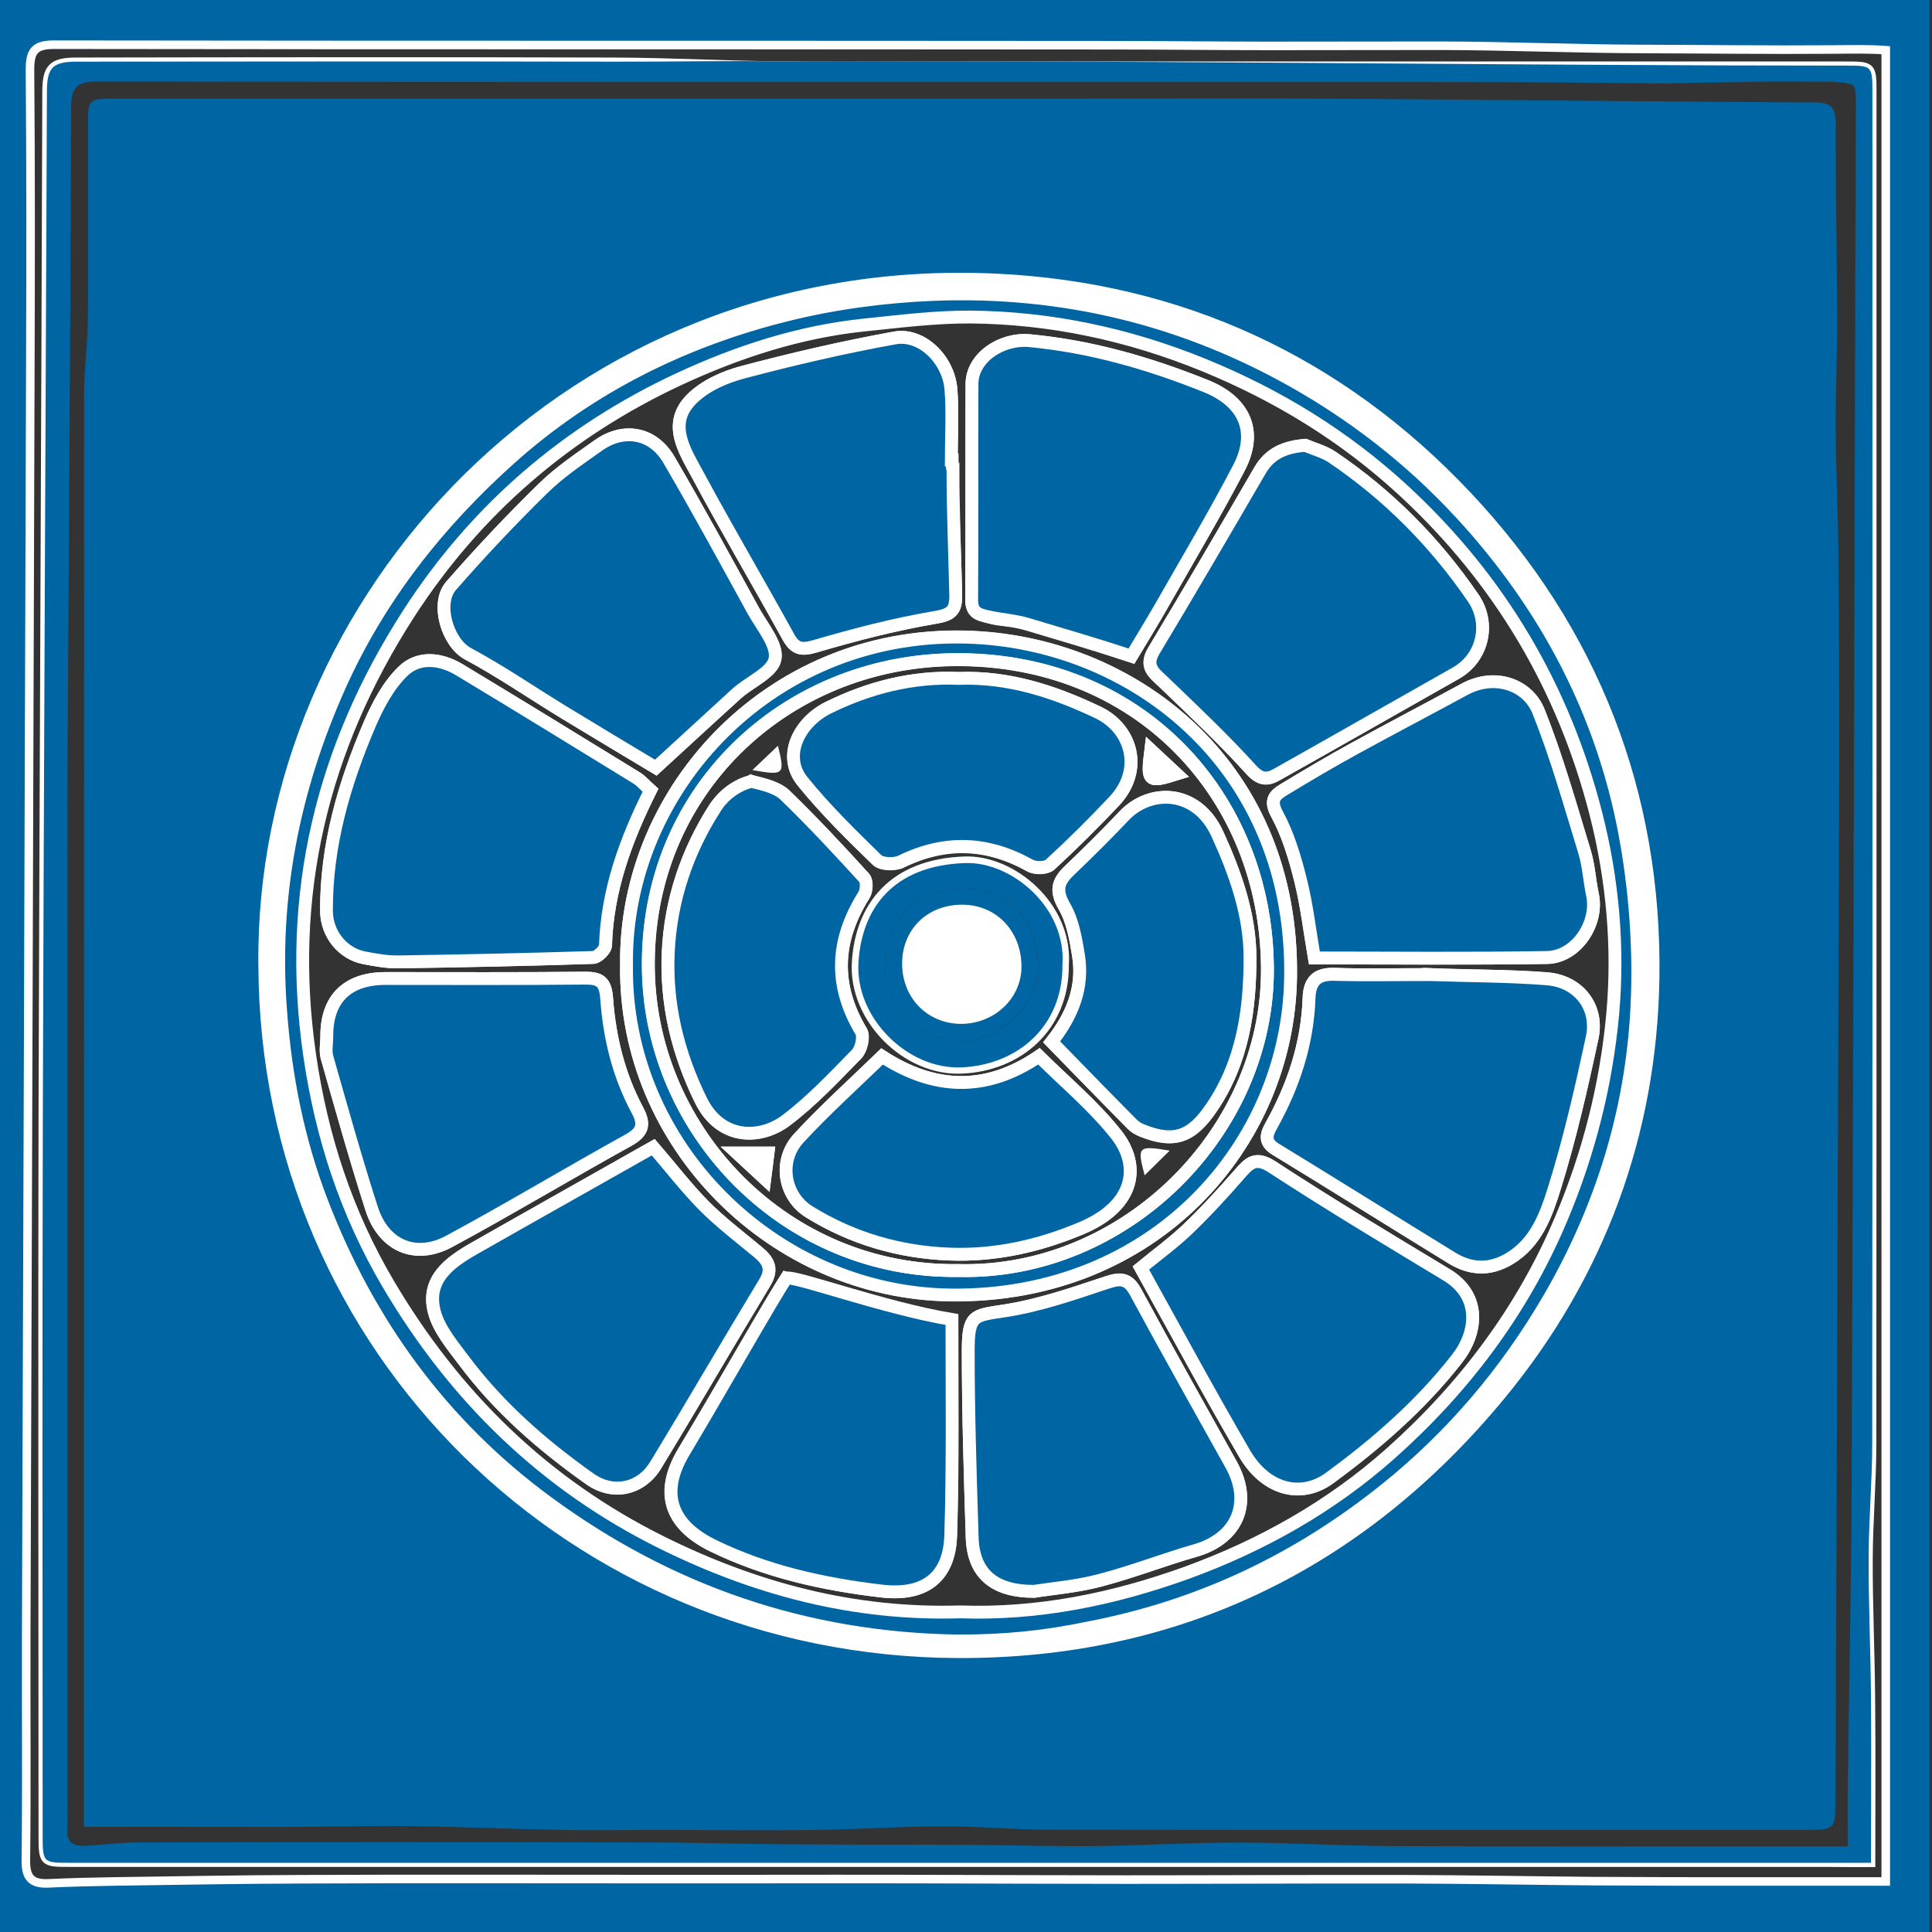 <?xml version="1.0" encoding="utf-8"?>
<!-- Generator: Adobe Illustrator 24.1.3, SVG Export Plug-In . SVG Version: 6.00 Build 0)  -->
<svg version="1.1" id="IKSC_Symbol_x5F_half-size_xA0_Image_1_"
	 xmlns="http://www.w3.org/2000/svg" xmlns:xlink="http://www.w3.org/1999/xlink" x="0px" y="0px" viewBox="0 0 112.8 112.8"
	 style="enable-background:new 0 0 112.8 112.8;" xml:space="preserve">
<rect x="0" y="0" width="112.8" height="112.8" fill="#333333" stroke="none"/>
<style type="text/css">
	.st0{fill:#0065A3;}
	.st1{fill:none;stroke:#FFFFFF;stroke-width:0.5;stroke-miterlimit:10;}
	.st2{fill:none;}
	.st3{fill:#FFFFFF;stroke:#FFFFFF;stroke-width:0.75;stroke-miterlimit:10;}
	.st4{fill:#0065A3;stroke:#FFFFFF;stroke-width:0.25;stroke-miterlimit:10;}
	.st5{fill:none;stroke:#FFFFFF;stroke-width:0.75;stroke-miterlimit:10;}
	.st6{fill:#0065A3;stroke:#FFFFFF;stroke-width:0.75;stroke-miterlimit:10;}
	.st7{fill:#FFFFFF;}
</style>
<g>
	<path class="st0" d="M-0.14,0c37.59,0,75.18,0,112.8,0c0,37.58,0,75.17,0,112.8c-37.58,0-75.19,0-112.8,0
		C-0.14,75.22-0.14,37.61-0.14,0z M110.1,2.93c-0.91-0.08-2-0.05-3.05-0.04c-3.71,0.03-7.38-0.03-11.09-0.03
		c-3.95-0.01-7.9-0.18-11.85-0.19c-3.33,0-6.65,0.19-9.98,0.18c-3.04,0-6.08-0.21-9.12-0.21c-20.6-0.02-41.2,0-61.8-0.04
		C2,2.6,1.74,3,1.75,4.12C1.8,9.88,1.79,15.64,1.77,21.4C1.7,46.16,1.61,70.92,1.54,95.69c-0.01,4.32,0.03,8.64-0.02,12.96
		c-0.01,1.01,0.37,1.35,1.31,1.31c1.26-0.05,2.53-0.09,3.79-0.11c3.66-0.05,7.31-0.12,10.97-0.13c6.47-0.02,12.94-0.01,19.41-0.01
		c2.38,0,4.77,0,7.15,0c3.09,0,6.17,0,9.26,0c4.12,0.01,8.24,0.03,12.36,0.03c5.44,0,10.88-0.04,16.32-0.02
		c3.65,0.01,7.29,0.08,10.94,0.11c2.99,0.02,5.97,0.02,8.96,0.02c2.65,0,5.29,0,8.12,0C110.1,74.15,110.1,38.59,110.1,2.93z"/>
	<path class="st1" d="M110.1,2.93c0,35.66,0,71.21,0,106.92c-2.83,0-5.47,0-8.12,0c-2.99,0-5.98,0-8.96-0.02
		c-3.65-0.03-7.29-0.1-10.94-0.11c-5.44-0.01-10.88,0.02-16.32,0.02c-4.12,0-8.24-0.02-12.36-0.03c-3.09-0.01-6.17,0-9.26,0
		c-2.38,0-4.77,0-7.15,0c-6.47,0-12.94-0.02-19.41,0.01c-3.66,0.01-7.31,0.08-10.97,0.13c-1.26,0.02-2.53,0.05-3.79,0.11
		c-0.94,0.04-1.32-0.3-1.31-1.31c0.05-4.32,0.01-8.64,0.02-12.96C1.61,70.92,1.7,46.16,1.77,21.4C1.79,15.64,1.8,9.88,1.75,4.12
		C1.74,3,2,2.6,3.2,2.61C23.8,2.64,44.4,2.62,65,2.64c3.04,0,6.03,0.04,9.07,0.04c3.33,0,6.71-0.01,10.03-0.01
		c3.95,0.01,7.9,0.18,11.85,0.19c3.71,0.01,7.38,0.06,11.09,0.03C108.1,2.88,109.18,2.86,110.1,2.93z M109.24,108.76
		c0-3.29,0.02-6.43-0.01-9.56c-0.02-2.73-0.15-5.47-0.14-8.2c0.01-2.24,0.21-4.48,0.21-6.72c0.02-26.28,0.01-52.57,0.01-78.85
		c0-1.58,0-1.59-1.57-1.59c-17.93,0-35.85,0-53.78,0c-2.9,0-5.8,0.03-8.7-0.01c-3.12-0.04-6.25-0.21-9.37-0.22
		c-10.48-0.03-20.96-0.02-31.44,0c-1.41,0-1.73,0.36-1.73,1.76C2.66,25.3,2.56,45.24,2.5,65.18C2.47,79.14,2.5,93.1,2.5,107.06
		c0,1.69,0,1.69,1.62,1.69c23.01,0,46.02,0,69.04,0c11.16,0,22.32,0,33.48,0C107.41,108.76,108.19,108.76,109.24,108.76z"/>
	<path class="st0" d="M109.24,108.76c-1.06,0-1.83,0-2.61,0c-11.16,0-22.32,0-33.48,0c-23.01,0-46.02,0-69.04,0
		c-1.62,0-1.62,0-1.62-1.69c0-13.96-0.03-27.93,0.01-41.89C2.56,45.24,2.66,25.3,2.74,5.36C2.74,3.96,3.06,3.6,4.47,3.6
		c10.48-0.01,20.96-0.02,31.44,0c3.12,0.01,6.21-0.06,9.33-0.02c2.9,0.04,5.81,0,8.71,0c17.93,0,35.87,0.25,53.8,0.25
		c1.56,0,1.57,0,1.57,1.59c0,26.28,0.01,52.57-0.01,78.85c0,2.24-0.21,4.48-0.21,6.72c-0.01,2.73,0.12,5.47,0.14,8.2
		C109.26,102.33,109.24,105.47,109.24,108.76z M107.88,107.8c0-1.19-0.01-2.24,0-3.28c0.08-6.14,0.21-12.28,0.23-18.42
		c0.1-26.36,0.17-52.73,0.24-79.09c0-0.66,0.05-1.75-0.11-1.98c-0.14-0.2-1.05-0.25-1.61-0.26c-0.11,0-1.06,0-1.17,0
		c-1.92-0.05-3.12,0.03-5.04,0.04c-1.23,0.01-2.5,0.07-3.73,0.06c-2.09-0.02-4.13-0.04-6.21-0.06c-5.18-0.03-10.37-0.02-15.55-0.02
		c-23.08,0-46.16,0.01-69.24-0.03c-1.23,0-1.53,0.35-1.54,1.55c-0.03,12.44-0.13,24.87-0.2,37.31c-0.01,2.29-0.01,4.58-0.01,6.88
		c0,2.17,0,4.35,0,6.52c0,15.76,0,31.53,0,47.29c0,0.84,0.03,1.68-0.01,2.52c-0.04,0.76,0.39,0.97,1.02,0.94
		c1.08-0.06,2.15-0.2,3.22-0.2c9.72-0.02,19.44-0.02,29.16,0c2.86,0,5.72,0.09,8.58,0.11c3.55,0.03,7.09,0.01,10.64,0.03
		c2.4,0.01,4.8,0.1,7.19,0.08c2.81-0.03,5.62-0.21,8.43-0.21c3.18,0,6.36,0.2,9.54,0.21c7.56,0.03,15.12,0.01,22.68,0.01
		C105.51,107.8,106.63,107.8,107.88,107.8z"/>
	<path class="st2" d="M107.88,107.8c-1.25,0-2.37,0-3.48,0c-7.56,0-15.12,0.02-22.68-0.01c-3.18-0.01-6.36-0.21-9.54-0.21
		c-2.81,0-5.62,0.18-8.43,0.21c-2.4,0.03-4.8-0.06-7.19-0.08c-3.55-0.02-7.09-0.01-10.64-0.03c-2.86-0.02-5.72-0.11-8.58-0.11
		c-9.72-0.01-19.44-0.01-29.16,0c-1.08,0-2.15,0.15-3.22,0.2c-0.64,0.03-1.06-0.18-1.02-0.94c0.04-0.84,0.01-1.68,0.01-2.52
		c0-15.76,0-31.53,0-47.29c0-2.17,0-4.35,0-6.52c0-2.29,0-4.58,0.01-6.88c0.07-12.44,0.17-24.87,0.2-37.31
		c0-1.21,0.31-1.55,1.54-1.55C28.76,4.8,51.84,4.79,74.92,4.79c5.18,0,10.37-0.02,15.55,0.02c2.09,0.01,4.13,0.04,6.21,0.06
		c1.23,0.01,2.5-0.05,3.73-0.06c1.92-0.01,3.85,0.07,5.77,0.11c0,0,0.35-0.02,0.46-0.02c0.56,0.01,1.49-0.09,1.6,0.13
		c0.28,0.55,0.11,1.31,0.11,1.98c-0.07,26.36-0.14,52.73-0.24,79.09c-0.02,6.14-0.15,12.28-0.23,18.42
		C107.87,105.56,107.88,106.6,107.88,107.8z M4.9,106.66c3.96,0,7.77,0.01,11.58,0c2.51-0.01,5.02-0.08,7.53-0.05
		c2.89,0.03,5.79,0.16,8.68,0.22c1.83,0.03,3.66,0,5.49,0c3.17,0,6.35,0.03,9.52,0c2.43-0.03,4.85-0.2,7.28-0.21
		c2.06,0,4.13,0.2,6.19,0.2c14.72,0.02,29.44,0.01,44.16,0.01c1.82,0,1.82,0,1.82-1.86c0.07-19.97,0.15-39.95,0.21-59.92
		c0.01-4.36-0.01-8.72-0.05-13.08c-0.02-2.32-0.14-4.63-0.15-6.95c-0.01-2.18,0.09-4.37,0.08-6.55c-0.01-3.74-0.09-7.49-0.08-11.23
		c0-0.9-0.2-1.27-1.2-1.27c-9-0.04-17.99-0.16-26.99-0.21c-5.48-0.03-10.96-0.01-16.44-0.01c-18.6,0-37.2,0-55.8,0
		c-1.61,0-1.61,0-1.61,1.66c0,3.77,0.02,7.53-0.01,11.3c-0.01,1.43-0.22,2.85-0.22,4.27C4.89,50.37,4.9,77.74,4.9,105.12
		C4.9,105.56,4.9,105.99,4.9,106.66z"/>
	<path class="st0" d="M4.9,106.66c0-0.67,0-1.11,0-1.54c0-27.38,0-54.76,0.01-82.13c0-1.42,0.21-2.85,0.22-4.27
		c0.03-3.77,0.01-7.53,0.01-11.3c0-1.66,0-1.66,1.61-1.66c18.6,0,37.2,0,55.8,0c5.48,0,10.96-0.03,16.44,0.01
		c9,0.06,17.99,0.17,26.99,0.21c1,0,1.2,0.37,1.2,1.27c-0.01,3.74,0.07,7.49,0.08,11.23c0.01,2.18-0.09,4.37-0.08,6.55
		c0.01,2.32,0.13,4.63,0.15,6.95c0.04,4.36,0.06,8.72,0.05,13.08c-0.06,19.97-0.14,39.95-0.21,59.92c-0.01,1.86,0,1.86-1.82,1.86
		c-14.72,0-29.44,0.01-44.16-0.01c-2.06,0-4.13-0.21-6.19-0.2c-2.43,0.01-4.85,0.18-7.28,0.21c-3.17,0.04-6.35,0-9.52,0
		c-1.83,0-3.66,0.03-5.49,0c-2.89-0.05-5.79-0.18-8.68-0.22c-2.51-0.03-5.02,0.04-7.53,0.05C12.67,106.67,8.86,106.66,4.9,106.66z
		 M15.46,56.33c0.06,22.46,18.1,39.99,40.41,40.1c12.76,0.06,23.46-5.09,31.65-15c5.82-7.03,8.84-15.27,8.98-24.33
		c0.17-10.74-3.54-20.24-10.92-28.08c-7.39-7.86-16.66-12.16-27.45-12.67C33.38,15.19,15.23,35.02,15.46,56.33z"/>
	<path class="st3" d="M15.46,56.33c-0.23-21.31,17.92-41.15,42.68-39.98c10.78,0.51,20.05,4.81,27.45,12.67
		c7.37,7.83,11.08,17.34,10.92,28.08c-0.14,9.06-3.17,17.3-8.98,24.33c-8.19,9.91-18.89,15.06-31.65,15
		C33.56,96.32,15.52,78.79,15.46,56.33z M55.98,95.56c2.54-0.32,5.09-0.58,7.62-0.98c6.45-1.03,12.15-3.81,17.21-7.88
		c3.8-3.06,6.91-6.72,9.39-10.97c3.07-5.25,4.82-10.91,5.12-16.92c0.17-3.41-0.08-6.92-0.73-10.28c-1.29-6.74-4.4-12.71-8.98-17.85
		c-2.83-3.17-6.09-5.83-9.8-7.98c-6.62-3.83-13.74-5.58-21.33-5.27c-2.84,0.11-5.73,0.5-8.49,1.19c-5.97,1.49-11.41,4.18-16.02,8.3
		c-4.18,3.74-7.61,8.07-9.93,13.25c-2.69,6-3.91,12.21-3.41,18.79c0.29,3.83,1.01,7.5,2.38,11.1c2.71,7.07,7.01,12.97,13.08,17.43
		C39.15,92.69,47.11,95.44,55.98,95.56z"/>
	<path class="st4" d="M55.98,95.56c-8.88-0.12-16.83-2.87-23.89-8.06c-6.07-4.46-10.37-10.36-13.08-17.43
		c-1.38-3.6-2.1-7.28-2.38-11.1c-0.5-6.58,0.73-12.79,3.41-18.79c2.32-5.18,5.75-9.51,9.93-13.25c4.61-4.12,10.05-6.82,16.02-8.3
		c2.76-0.69,5.64-1.07,8.49-1.19c7.59-0.3,14.71,1.44,21.33,5.27c3.71,2.15,6.97,4.8,9.8,7.98c4.58,5.14,7.68,11.1,8.98,17.85
		c0.64,3.35,0.9,6.87,0.73,10.28c-0.3,6.01-2.06,11.67-5.12,16.92c-2.48,4.24-5.59,7.91-9.39,10.97
		c-5.05,4.07-10.75,6.83-17.26,8.08C60.88,95.35,58.54,95.56,55.98,95.56z M56.06,94.11c4.52,0.16,8.92-0.73,13.22-2.29
		c4.4-1.6,8.42-3.87,11.9-6.96c4.29-3.81,7.69-8.3,9.95-13.66c1.63-3.87,2.65-7.87,3.03-12.02c0.36-3.92-0.01-7.87-0.98-11.67
		c-1.88-7.35-5.58-13.65-11.2-18.85c-3.46-3.2-7.37-5.6-11.7-7.36c-4.37-1.78-8.92-2.76-13.63-2.8c-2.05-0.02-4.1,0.25-6.14,0.46
		c-3.81,0.39-7.44,1.56-10.88,3.17c-6.54,3.05-11.85,7.62-15.77,13.69c-5.08,7.86-7.14,16.43-5.78,25.78
		c0.69,4.75,2.15,9.2,4.58,13.34c3.87,6.57,9.11,11.7,15.96,15.1C44.09,92.76,49.85,94.3,56.06,94.11z"/>
	<path class="st5" d="M56.06,94.11c-6.22,0.19-11.98-1.35-17.44-4.06c-6.85-3.4-12.09-8.53-15.96-15.1
		c-2.44-4.14-3.89-8.59-4.58-13.34c-1.36-9.34,0.71-17.91,5.78-25.78c3.92-6.07,9.23-10.64,15.77-13.69
		c3.44-1.6,7.06-2.78,10.88-3.17c2.04-0.21,4.1-0.47,6.14-0.46c4.71,0.04,9.27,1.02,13.63,2.8c4.33,1.77,8.24,4.16,11.7,7.36
		c5.61,5.19,9.32,11.5,11.2,18.85c0.97,3.8,1.33,7.75,0.98,11.67c-0.38,4.14-1.39,8.15-3.03,12.02c-2.26,5.35-5.67,9.85-9.95,13.66
		c-3.48,3.09-7.5,5.36-11.9,6.96C64.98,93.38,60.59,94.27,56.06,94.11z M37.98,46.14c-0.3-0.27-0.54-0.56-0.84-0.74
		c-3.43-2.11-6.87-4.22-10.32-6.3c-1.1-0.66-2.38-0.79-3.28,0.09c-0.85,0.82-1.46,1.97-1.94,3.08c-1.5,3.48-2.55,7.08-2.53,10.92
		c0.01,1.33,0.93,2.48,2.19,2.73c0.65,0.13,1.33,0.25,1.99,0.24c3.8-0.05,7.6-0.13,11.4-0.26c0.25-0.01,0.7-0.45,0.71-0.7
		C35.45,51.99,36.52,49.07,37.98,46.14z M83.43,56.9C83.43,56.93,83.43,56.86,83.43,56.9c-1.84,0-3.68,0.05-5.52-0.02
		c-1.04-0.04-1.45,0.42-1.48,1.37c-0.09,2.68-0.91,5.15-2.21,7.47c-0.28,0.5-0.43,0.95,0.26,1.37c3.45,2.09,6.86,4.24,10.29,6.35
		c1.08,0.66,2.19,0.74,3.34,0.05c1.61-0.95,2.17-2.61,2.66-4.18c0.89-2.86,1.56-5.8,2.19-8.74c0.38-1.79-0.8-3.28-2.63-3.43
		C88.04,56.96,85.73,57.01,83.43,56.9z M38.14,66.98c-3.53,2-7.01,3.95-10.48,5.93c-1.41,0.81-2.8,1.81-2.31,3.68
		c0.27,1.04,1.07,1.97,1.74,2.87c2.04,2.73,4.57,4.93,7.34,6.89c1.4,0.99,3.01,0.56,3.83-0.78c2.16-3.54,4.24-7.14,6.39-10.69
		c0.49-0.81,0.18-1.29-0.43-1.79c-1.06-0.88-2.17-1.73-3.14-2.7C40.07,69.35,39.18,68.18,38.14,66.98z M45.91,74.63
		c-1.92,3.25-3.92,6.7-5.98,10.12c-1.55,2.58-0.62,4.37,1.71,5.5c3.09,1.5,6.41,2.25,9.8,2.64c2.88,0.34,3.99-1.13,4.06-3.24
		c0.13-4.23,0.04-8.47,0.04-12.53C52.33,76.44,49.21,75.7,45.91,74.63z M76.74,55.93c4.56,0,9.07,0.04,13.58-0.02
		c1.69-0.02,3.01-1.98,2.66-3.65c-0.18-0.84-0.22-1.72-0.47-2.53c-0.84-2.74-1.61-5.52-2.68-8.18c-0.64-1.59-2.56-2.25-4.32-1.3
		c-2.13,1.16-4.29,2.28-6.41,3.45c-1.4,0.77-2.78,1.59-4.16,2.42c-0.54,0.33-0.82,0.63-0.38,1.42c0.64,1.18,1.04,2.52,1.37,3.84
		C76.29,52.85,76.47,54.36,76.74,55.93z M76.2,26c-1.18,0.1-2.06,0.47-2.64,1.47c-2.05,3.52-4.1,7.04-6.2,10.53
		c-0.56,0.94,0.02,1.31,0.59,1.85c1.73,1.66,3.48,3.31,5.09,5.09c0.53,0.59,0.94,0.6,1.46,0.31c3.51-1.97,7.01-3.97,10.51-5.95
		c1.55-0.88,2.03-2.87,1-4.37c-2.24-3.26-4.98-6.03-8.25-8.24C77.3,26.37,76.73,26.22,76.2,26z M38.29,44.82
		c1.71-1.57,3.2-2.96,4.72-4.32c0.77-0.69,2.09-1.24,2.24-2.02c0.16-0.82-0.75-1.88-1.26-2.8c-1.62-2.95-3.23-5.92-4.93-8.82
		c-0.94-1.6-2.64-1.9-4.12-0.85c-1.12,0.79-2.28,1.57-3.25,2.53c-1.86,1.82-3.65,3.72-5.36,5.68c-0.89,1.02-0.21,3.32,1,3.96
		c1.93,1.03,3.73,2.28,5.6,3.42C34.83,42.75,36.74,43.89,38.29,44.82z M66.06,38.31c0.55-0.91,1.17-1.91,1.74-2.92
		c1.53-2.69,3.11-5.35,4.54-8.08c1.12-2.14,0.3-3.87-1.94-4.77c-3.32-1.34-6.71-2.32-10.29-2.65c-1.64-0.15-3.35,0.98-3.36,2.52
		c-0.02,4.19,0.01,8.39-0.02,12.58c0,0.79,0.37,0.83,1.06,1.04c0.74,0.23,1.57,0.13,2.32,0.35C62.08,36.97,64.02,37.64,66.06,38.31z
		 M60.39,92.91c1.04-0.17,2.46-0.28,3.82-0.64c1.88-0.49,3.7-1.21,5.57-1.74c2.46-0.71,3.35-2.77,2.1-5.02
		c-1.86-3.34-3.74-6.67-5.56-10.04c-0.44-0.81-0.86-0.86-1.69-0.59c-1.95,0.65-3.93,1.33-5.95,1.65c-1.84,0.28-2.14,0.22-2.15,2.35
		c0,3.62,0.11,7.25,0.23,10.87C56.82,91.83,57.99,92.92,60.39,92.91z M19.08,60.53c0,0.4-0.09,0.82,0.01,1.19
		c0.84,2.96,1.67,5.92,2.61,8.85c0.7,2.17,2.55,2.98,4.54,1.9c3.51-1.9,6.93-3.96,10.43-5.89c0.85-0.47,1-0.91,0.54-1.77
		c-1.08-2.03-1.62-4.24-1.79-6.51c-0.07-0.98-0.39-1.2-1.29-1.19c-3.88,0.04-7.75,0.02-11.63,0.02
		C20.27,57.14,19.06,58.33,19.08,60.53z M55.59,26.85c-0.08,0,0.03,0-0.05,0c0-1.38,0.09-2.76-0.02-4.13
		c-0.15-1.75-1.72-3.27-3.27-2.99c-2.99,0.54-5.96,1.23-8.9,2.01c-1.06,0.28-2.2,0.8-2.96,1.55c-1.47,1.47-0.4,3.04,0.34,4.42
		c1.7,3.18,3.54,6.28,5.28,9.44c0.41,0.74,0.77,0.82,1.59,0.58c2.28-0.67,4.59-1.27,6.93-1.67c0.96-0.16,1.3-0.35,1.27-1.34
		C55.75,32.1,55.59,29.47,55.59,26.85z M66.61,74.03c2.05,3.68,3.99,7.3,6.07,10.84c1.23,2.11,3.3,2.63,4.95,1.42
		c2.75-2.02,5.31-4.25,7.43-6.95c1.21-1.55,1.45-3.68-0.6-4.92c-3.42-2.06-6.84-4.11-10.17-6.29c-0.99-0.64-1.35-0.22-1.92,0.42
		c-0.95,1.09-1.93,2.16-2.97,3.16C68.54,72.53,67.58,73.23,66.61,74.03z M36.58,56.33C36.43,66.86,45.22,75.48,55.5,75.6
		c11.86,0.15,19.69-8.76,19.85-18.52c0.2-12.2-8.93-19.38-18.45-19.87C45.17,36.62,36.45,46.05,36.58,56.33z"/>
	<path class="st6" d="M37.98,46.14c-1.46,2.92-2.53,5.85-2.63,9.06c-0.01,0.25-0.46,0.69-0.71,0.7c-3.8,0.12-7.6,0.2-11.4,0.26
		c-0.66,0.01-1.33-0.12-1.99-0.24c-1.25-0.25-2.18-1.4-2.19-2.73c-0.02-3.84,1.04-7.44,2.53-10.92c0.48-1.11,1.09-2.26,1.94-3.08
		c0.9-0.88,2.18-0.75,3.28-0.09c3.45,2.08,6.89,4.19,10.32,6.3C37.44,45.58,37.67,45.87,37.98,46.14z"/>
	<path class="st6" d="M83.43,56.9c2.3,0.08,4.61,0.07,6.9,0.25c1.83,0.15,3.01,1.64,2.63,3.43c-0.63,2.94-1.3,5.88-2.19,8.74
		c-0.49,1.56-1.05,3.22-2.66,4.18c-1.16,0.68-2.26,0.61-3.34-0.05c-3.44-2.11-6.85-4.25-10.29-6.35c-0.69-0.42-0.54-0.87-0.26-1.37
		c1.3-2.33,2.12-4.79,2.21-7.47c0.03-0.95,0.45-1.41,1.48-1.37C79.75,56.94,81.59,56.9,83.43,56.9
		C83.43,56.86,83.43,56.93,83.43,56.9z"/>
	<path class="st6" d="M38.14,66.98c1.03,1.2,1.93,2.37,2.95,3.4c0.97,0.98,2.08,1.82,3.14,2.7c0.61,0.5,0.92,0.98,0.43,1.79
		c-2.15,3.55-4.23,7.14-6.39,10.69c-0.82,1.34-2.43,1.77-3.83,0.78c-2.77-1.96-5.3-4.17-7.34-6.89c-0.67-0.9-1.47-1.83-1.74-2.87
		c-0.49-1.87,0.89-2.87,2.31-3.68C31.13,70.93,34.61,68.98,38.14,66.98z"/>
	<path class="st6" d="M45.91,74.63c0.4-0.2,5.65,1.74,9.67,2.41c0,4.05,0.06,8.38-0.07,12.61c-0.07,2.11-1.18,3.58-4.06,3.24
		c-3.39-0.4-6.72-1.14-9.8-2.64c-2.32-1.13-3.26-2.92-1.71-5.5C41.99,81.33,45.19,75.67,45.91,74.63z"/>
	<path class="st6" d="M76.74,55.93c-0.27-1.57-0.44-3.09-0.81-4.56c-0.33-1.32-0.73-2.66-1.37-3.84c-0.43-0.8-0.15-1.1,0.38-1.42
		c1.37-0.83,2.75-1.65,4.16-2.42c2.13-1.17,4.28-2.29,6.41-3.45c1.75-0.95,3.68-0.29,4.32,1.3c1.06,2.66,1.84,5.44,2.68,8.18
		c0.25,0.82,0.29,1.69,0.47,2.53c0.35,1.68-0.97,3.63-2.66,3.65C85.8,55.98,81.3,55.93,76.74,55.93z"/>
	<path class="st6" d="M76.2,26c0.52,0.22,1.1,0.37,1.57,0.68c3.28,2.21,6.02,4.98,8.25,8.24c1.02,1.49,0.55,3.49-1,4.37
		c-3.51,1.98-7,3.98-10.51,5.95c-0.52,0.29-0.93,0.28-1.46-0.31c-1.61-1.77-3.36-3.43-5.09-5.09c-0.56-0.54-1.15-0.91-0.59-1.85
		c2.1-3.49,4.15-7.01,6.2-10.53C74.15,26.46,75.02,26.1,76.2,26z"/>
	<path class="st6" d="M38.29,44.82c-1.55-0.93-3.46-2.07-5.36-3.23c-1.87-1.14-3.68-2.39-5.6-3.42c-1.21-0.64-1.89-2.94-1-3.96
		c1.71-1.96,3.5-3.86,5.36-5.68c0.97-0.96,2.13-1.73,3.25-2.53c1.49-1.05,3.19-0.75,4.12,0.85c1.7,2.91,3.31,5.87,4.93,8.82
		c0.51,0.92,1.42,1.98,1.26,2.8c-0.15,0.79-1.47,1.33-2.24,2.02C41.5,41.87,40,43.26,38.29,44.82z"/>
	<path class="st6" d="M66.06,38.31c-2.04-0.67-4.09-1.27-6.06-1.86c-0.74-0.22-1.45-0.26-2.21-0.42c-0.71-0.15-1.06-0.25-1.06-1.04
		c0.03-4.19,0-8.39,0.02-12.58c0.01-1.54,1.73-2.67,3.36-2.52c3.58,0.34,6.97,1.32,10.29,2.65c2.24,0.9,3.05,2.63,1.94,4.77
		c-1.43,2.74-3.01,5.4-4.54,8.08C67.22,36.4,66.6,37.4,66.06,38.31z"/>
	<path class="st6" d="M60.39,92.91c-2.4,0.01-3.57-1.08-3.63-3.16c-0.11-3.62-0.23-7.25-0.23-10.87c0-2.13,0.31-2.07,2.15-2.35
		c2.02-0.31,4-1,5.95-1.65c0.83-0.28,1.25-0.23,1.69,0.59c1.82,3.37,3.7,6.7,5.56,10.04c1.25,2.25,0.36,4.32-2.1,5.02
		c-1.87,0.54-3.69,1.25-5.57,1.74C62.85,92.63,61.43,92.74,60.39,92.91z"/>
	<path class="st6" d="M19.08,60.53c-0.02-2.2,1.19-3.4,3.42-3.4c3.88,0,7.75,0.02,11.63-0.02c0.9-0.01,1.22,0.2,1.29,1.19
		c0.16,2.27,0.7,4.49,1.79,6.51c0.46,0.86,0.31,1.3-0.54,1.77c-3.49,1.93-6.91,3.99-10.43,5.89c-1.98,1.07-3.84,0.27-4.54-1.9
		c-0.94-2.93-1.77-5.89-2.61-8.85C18.99,61.36,19.08,60.93,19.08,60.53z"/>
	<path class="st6" d="M55.64,27.38c0,2.62,0.1,4.72,0.16,7.34c0.02,0.99-0.31,1.18-1.27,1.34c-2.34,0.4-4.65,1-6.93,1.67
		c-0.83,0.24-1.19,0.16-1.59-0.58c-1.74-3.16-3.57-6.26-5.28-9.44c-0.74-1.38-1.81-2.96-0.34-4.42c0.76-0.76,1.9-1.27,2.96-1.55
		c2.94-0.78,5.91-1.47,8.9-2.01c1.54-0.28,3.12,1.24,3.27,2.99c0.11,1.37,0.02,2.75,0.02,4.13C55.62,26.85,55.56,27.38,55.64,27.38z
		"/>
	<path class="st6" d="M66.61,74.03c0.98-0.8,1.94-1.5,2.78-2.31c1.04-1,2.02-2.07,2.97-3.16c0.56-0.64,0.93-1.07,1.92-0.42
		c3.34,2.18,6.76,4.23,10.17,6.29c2.05,1.23,1.82,3.37,0.6,4.92c-2.11,2.7-4.67,4.93-7.43,6.95c-1.66,1.21-3.72,0.68-4.95-1.42
		C70.6,81.33,68.65,77.71,66.61,74.03z"/>
	<path class="st6" d="M36.58,56.33c-0.13-10.28,8.59-19.7,20.32-19.11c9.52,0.48,18.65,7.67,18.45,19.87
		c-0.16,9.76-7.99,18.66-19.85,18.52C45.22,75.48,36.43,66.86,36.58,56.33z M55.95,74.18c9.76,0.24,18.12-8.11,18.05-17.68
		c-0.08-10.1-7.54-18.13-18.35-17.99c-9.87,0.13-17.99,7.72-17.79,18.15C38.04,66.12,45.88,74.32,55.95,74.18z"/>
	<path class="st5" d="M55.95,74.18c-10.07,0.14-17.91-8.06-18.1-17.51c-0.2-10.43,7.92-18.02,17.79-18.15
		C66.46,38.38,73.92,46.41,74,56.51C74.07,66.08,65.71,74.42,55.95,74.18z M43.86,45.62c-0.69,0.48-1.67,0.85-2.12,1.55
		c-1.63,2.54-2.59,5.38-2.73,8.4c-0.14,3.03,0.55,5.9,1.9,8.65c1.16,2.35,3.48,2.31,4.97,1.19c1.5-1.13,2.82-2.53,4.13-3.88
		c0.27-0.28,0.43-1.02,0.26-1.32c-1.62-2.71-1.49-5.33,0.17-7.97c0.16-0.25,0.18-0.8,0.01-0.99c-1.5-1.65-3.02-3.28-4.62-4.83
		C45.43,46.03,44.72,45.95,43.86,45.62z M51.5,61.68c-1.66,1.62-3.34,3.12-4.86,4.77c-1.22,1.32-0.88,3.38,0.6,4.3
		c2.51,1.56,5.26,2.36,8.21,2.47c2.68,0.1,5.23-0.48,7.68-1.51c3.18-1.34,3.45-3.68,2.05-5.46c-1.32-1.68-3-3.07-4.52-4.58
		C57.54,63.8,54.49,63.62,51.5,61.68z M61.4,60.83c1.6,1.64,3.14,3.23,4.7,4.81c0.16,0.16,0.37,0.28,0.58,0.37
		c1.9,0.76,2.91,0.37,4.08-1.37c1.8-2.66,2.23-5.72,2.22-8.74c-0.01-2.47-0.84-4.87-1.9-7.19c-1.21-2.65-3.95-2.67-5.45-1.07
		c-1.04,1.1-2.12,2.17-3.22,3.22c-0.67,0.64-0.78,1.17-0.27,2.06c0.49,0.84,0.67,1.9,0.83,2.88C63.26,57.64,62.63,59.27,61.4,60.83z
		 M55.97,39.61c-2.69-0.12-5.24,0.54-7.61,1.73c-1.7,0.85-2.7,2.81-1.49,4.3c1.32,1.63,2.83,3.12,4.35,4.59
		c0.26,0.25,1.01,0.27,1.39,0.09c2.57-1.26,5.05-1.16,7.54,0.23c0.3,0.17,0.93,0.15,1.16-0.05c1.29-1.19,2.54-2.43,3.75-3.71
		c1.74-1.85,1-4.25-0.93-5.17C61.54,40.37,58.88,39.5,55.97,39.61z M62.03,56.31c0.23-3.32-2.98-6.02-5.69-5.93
		c-4.21,0.14-6.04,2.66-6.23,5.82c-0.19,3.21,2.86,6.24,6.01,6.11C59.39,62.18,62.07,59.93,62.03,56.31z M68.69,45.19
		c-0.56-0.52-0.99-0.92-1.5-1.4C66.96,45.65,67.02,45.71,68.69,45.19z M44.84,67.32c-0.47,0-0.98,0-1.81,0c0.65,0.6,1.08,1,1.62,1.5
		C44.74,68.16,44.79,67.73,44.84,67.32z"/>
	<path class="st6" d="M43.86,45.62c0.92,0.21,1.58,0.41,1.98,0.81c1.6,1.55,3.12,3.18,4.62,4.83c0.17,0.18,0.14,0.74-0.01,0.99
		c-1.66,2.63-1.8,5.25-0.17,7.97c0.18,0.3,0.01,1.04-0.26,1.32c-1.32,1.35-2.63,2.75-4.13,3.88c-1.49,1.12-3.82,1.17-4.97-1.19
		c-1.35-2.75-2.05-5.62-1.9-8.65c0.14-3.03,1.1-5.86,2.73-8.4C42.19,46.46,42.96,45.85,43.86,45.62z"/>
	<path class="st6" d="M51.5,61.68c2.99,1.94,6.04,2.12,9.16-0.01c1.52,1.51,3.2,2.91,4.52,4.58c1.4,1.78,1.14,4.12-2.05,5.46
		c-2.45,1.03-5,1.61-7.68,1.51c-2.95-0.11-5.7-0.92-8.21-2.47c-1.48-0.92-1.82-2.98-0.6-4.3C48.16,64.8,49.84,63.29,51.5,61.68z"/>
	<path class="st6" d="M61.4,60.83c1.24-1.56,1.86-3.2,1.57-5.04c-0.16-0.99-0.34-2.04-0.83-2.88c-0.51-0.89-0.4-1.41,0.27-2.06
		c1.1-1.05,2.18-2.12,3.22-3.22c1.51-1.59,4.24-1.58,5.45,1.07c1.06,2.32,1.9,4.72,1.9,7.19c0.01,3.03-0.42,6.09-2.22,8.74
		c-1.17,1.74-2.19,2.13-4.08,1.37c-0.21-0.08-0.43-0.21-0.58-0.37C64.54,64.06,63,62.47,61.4,60.83z"/>
	<path class="st6" d="M55.97,39.61c2.9-0.11,5.57,0.76,8.15,1.99c1.93,0.93,2.67,3.32,0.93,5.17c-1.2,1.28-2.45,2.52-3.75,3.71
		c-0.22,0.21-0.86,0.22-1.16,0.05c-2.49-1.39-4.97-1.49-7.54-0.23c-0.37,0.18-1.13,0.16-1.39-0.09c-1.51-1.47-3.02-2.95-4.35-4.59
		c-1.21-1.49-0.21-3.45,1.49-4.3C50.73,40.15,53.28,39.49,55.97,39.61z"/>
	<path class="st0" d="M62.03,56.31c0.04,3.63-2.64,5.87-5.9,6.01c-3.15,0.13-6.2-2.9-6.01-6.11c0.19-3.16,2.01-5.68,6.23-5.82
		C59.05,50.29,62.26,52.98,62.03,56.31z M51.71,56.15c-0.37,2.51,2.17,4.64,4.38,4.65c2.35,0.01,4.64-2.3,4.54-4.46
		c-0.13-2.71-1.8-4.49-4.5-4.49C53.6,51.85,51.71,53.7,51.71,56.15z"/>
	<path class="st3" d="M68.69,45.19c-1.67,0.52-1.73,0.46-1.5-1.4C67.71,44.27,68.13,44.67,68.69,45.19z"/>
	<path class="st3" d="M44.84,67.32c-0.05,0.41-0.11,0.84-0.19,1.5c-0.54-0.5-0.97-0.9-1.62-1.5C43.86,67.32,44.38,67.32,44.84,67.32
		z"/>
	<path class="st0" d="M51.71,56.15c0-2.45,1.89-4.3,4.41-4.3c2.7,0,4.37,1.78,4.5,4.49c0.11,2.15-2.19,4.47-4.54,4.46
		C53.88,60.79,51.34,58.66,51.71,56.15z M56.1,59.78c1.95,0.01,3.51-1.47,3.53-3.31c0.01-2.1-1.46-3.65-3.47-3.65
		c-2.01,0-3.48,1.43-3.5,3.41C52.66,58.23,54.14,59.77,56.1,59.78z"/>
	<path class="st7" d="M56.1,59.78c-1.96-0.01-3.45-1.54-3.43-3.55c0.01-1.98,1.48-3.41,3.5-3.41c2.01,0,3.48,1.55,3.47,3.65
		C59.62,58.31,58.05,59.78,56.1,59.78z"/>
</g>
<path class="st7" d="M45.42,43.54c0.42,1.7,0.36,1.75-1.49,1.42C44.44,44.48,44.86,44.07,45.42,43.54z"/>
<path class="st7" d="M66.83,68.62c-0.45-1.69-0.39-1.75,1.46-1.44C67.79,67.67,67.38,68.08,66.83,68.62z"/>
</svg>
